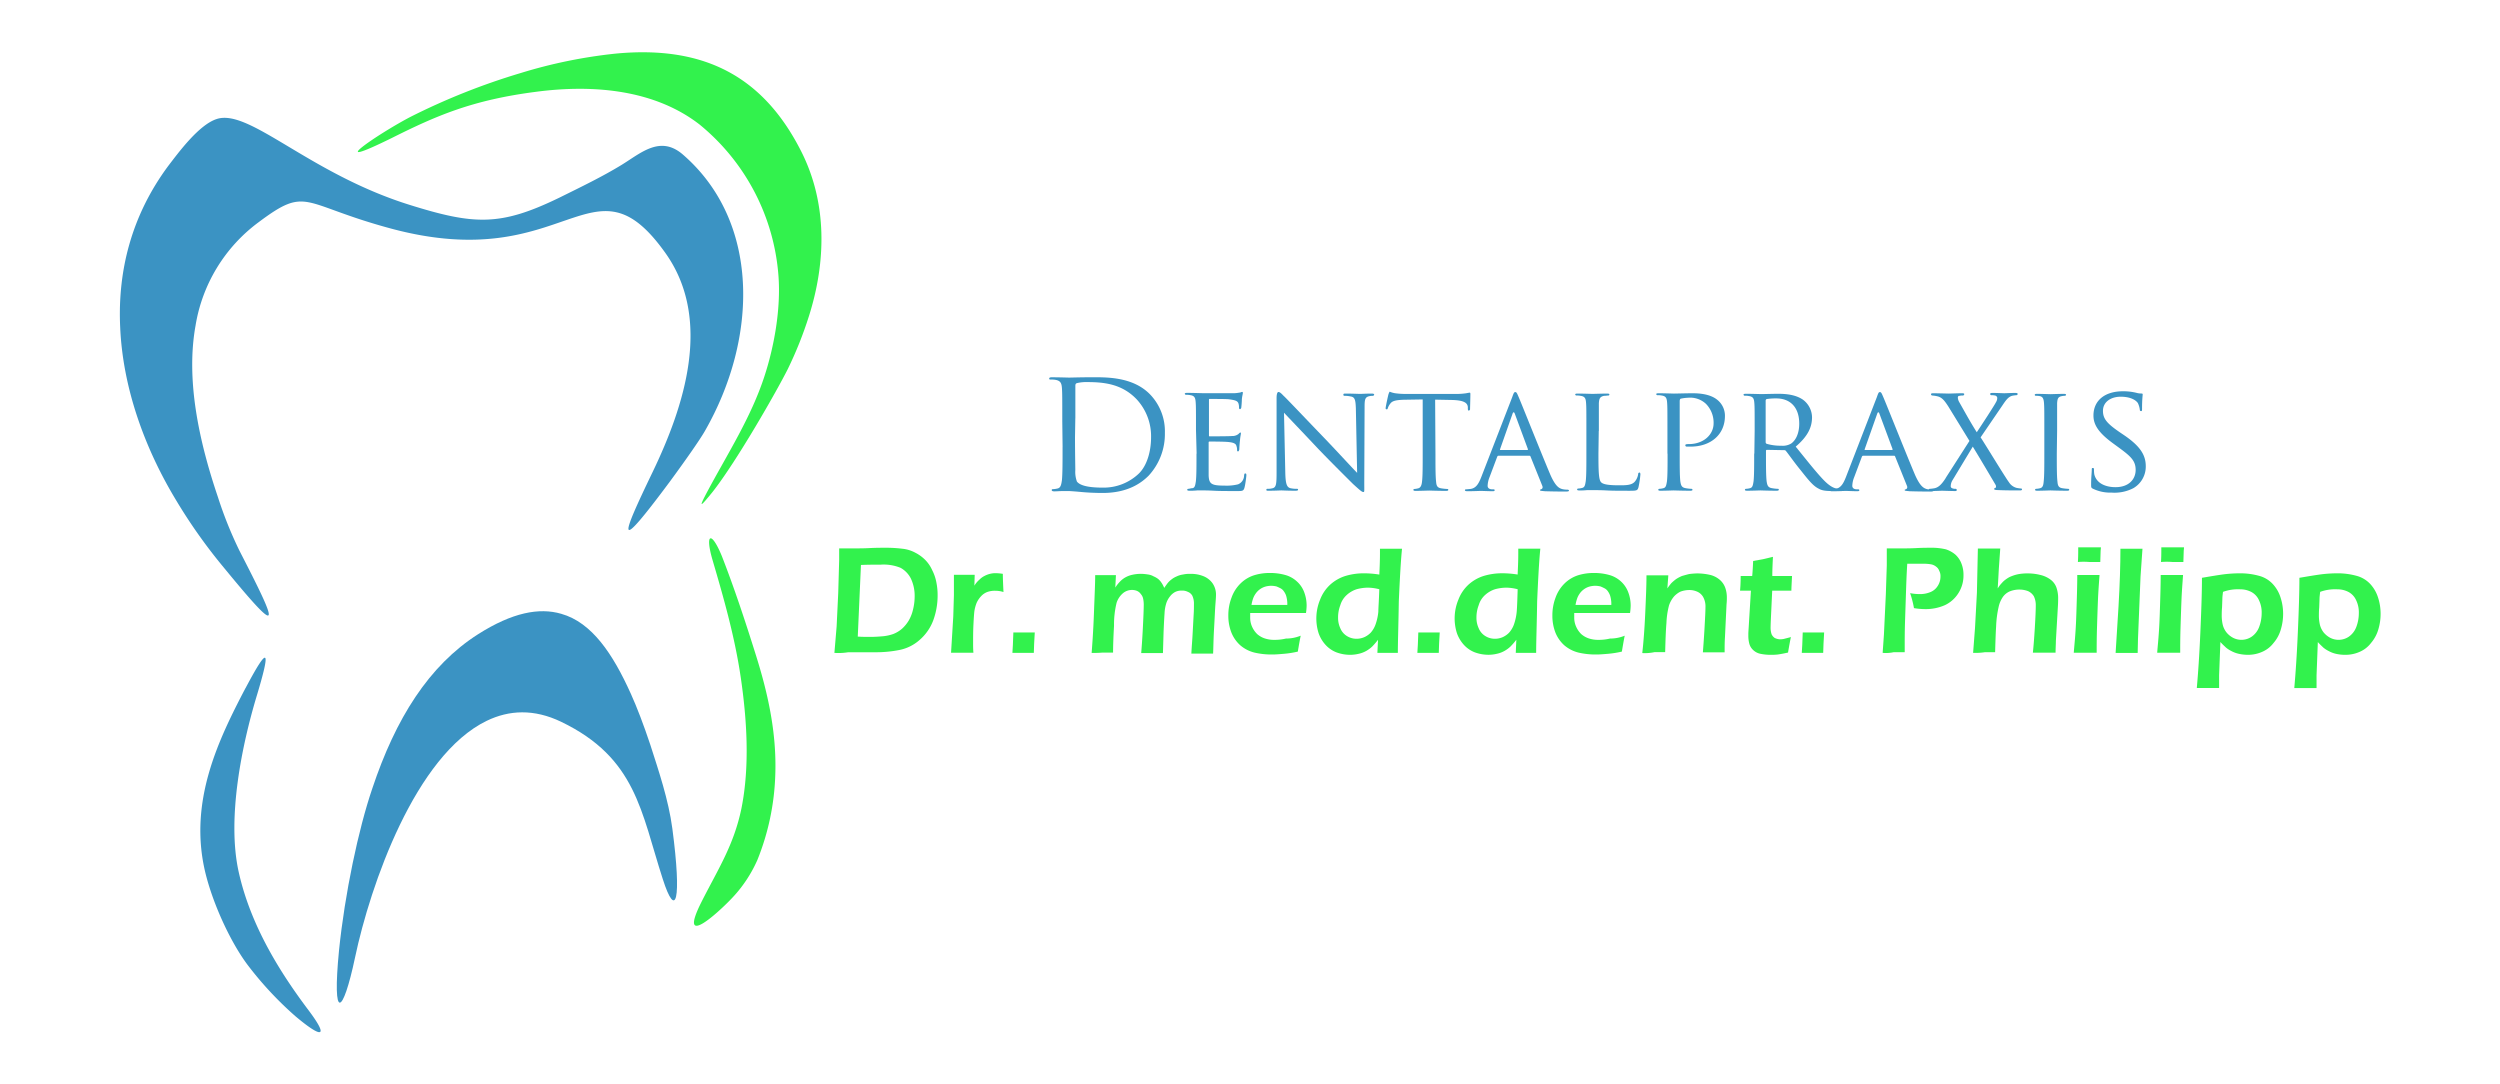 <?xml version="1.0" encoding="UTF-8"?> <svg xmlns="http://www.w3.org/2000/svg" id="Ebene_1" data-name="Ebene 1" viewBox="0 0 707.3 306.7"><defs><style>.cls-1,.cls-2{fill:#3b93c3;}.cls-2,.cls-3{fill-rule:evenodd;}.cls-3,.cls-4{fill:#32f24d;}</style></defs><path class="cls-1" d="M300.62,126.54c0,4.07,0,7.51-.18,9.32-.18,1.26-.36,2.17-1.26,2.35a6.17,6.17,0,0,1-1.27.18c-.27,0-.36.09-.36.27s.18.36.72.36,1.63-.09,2.45-.09h1.71c.18,0,1.63.09,3.53.27s4.07.27,6,.27c7.32,0,11.12-3,13-4.88a17.37,17.37,0,0,0,4.61-12.12,15.07,15.07,0,0,0-4.16-10.85c-5.06-5.24-12.93-4.88-17.18-4.88-2.53,0-5.24.09-5.79.09-.18,0-2.89-.09-4.88-.09-.45,0-.72.09-.72.36s.18.28.36.28a7.9,7.9,0,0,1,1.45.09c1.44.27,1.71,1,1.8,2.44s.09,2.53.09,9.22l.09,7.41Zm3.62-8.22v-9.14c0-.45.09-.72.54-.81a11.33,11.33,0,0,1,2.81-.27c5.06,0,9.94.63,14,4.88a15.36,15.36,0,0,1,4.07,10.76c0,4-1.17,8-3.44,10.22a14.41,14.41,0,0,1-10.21,4c-5.07,0-6.69-.91-7.33-1.72a8.07,8.07,0,0,1-.45-3.26c0-.81-.09-4.79-.09-9.31l.09-5.33Z"></path><path id="_1" data-name=" 1" class="cls-1" d="M338.51,128.35c0,3.53,0,6.42-.18,7.87-.18,1.08-.27,1.81-1,1.9-.36,0-.81.18-1.17.18a.29.29,0,0,0-.27.27c0,.18.18.27.63.27a18.24,18.24,0,0,0,2.17-.09h1.63c.54,0,1.54,0,3.16.09s3.71.09,6.51.09c1.45,0,1.81,0,2.08-.9s.55-3.26.55-3.53,0-.54-.28-.54-.27.09-.36.54a2.73,2.73,0,0,1-1.72,2.53,13.55,13.55,0,0,1-3.79.36c-3.71,0-4.43-.45-4.52-2.89v-9.31c0-.09,0-.27.27-.27.63,0,4.7,0,5.69.18,1.45.18,1.81.63,1.9,1.08a2.91,2.91,0,0,1,.18,1.18c0,.18.09.36.27.36s.37-.36.37-.72.09-1.63.18-2.36c.09-1.17.27-1.8.27-2s-.09-.28-.18-.28-.27.19-.55.46a2.84,2.84,0,0,1-1.8.54c-.82.09-5.79.09-6.33.09-.18,0-.18-.09-.18-.36v-9.86c0-.27,0-.36.18-.36.45,0,4.79,0,5.42.09,2.08.27,2.44.54,2.71,1.09a3.34,3.34,0,0,1,.19,1.26c0,.27.09.45.27.45s.27-.18.36-.36a24,24,0,0,0,.18-2.44c.09-1,.27-1.45.27-1.72s0-.36-.18-.36a1.28,1.28,0,0,0-.54.18c-.27,0-1,.18-1.72.18h-9c-.18,0-2.62-.09-4.34-.09-.45,0-.64.09-.64.27a.43.43,0,0,0,.28.28,5.53,5.53,0,0,1,1.26.09c1.27.18,1.45.81,1.54,2s.09,2.17.09,7.87l.18,6.69Z"></path><path id="_2" data-name=" 2" class="cls-1" d="M363.28,116.78c1.18,1.26,5.43,5.69,9.77,10.31,4,4.16,9.4,9.49,9.76,9.85,2.08,1.9,2.54,2.26,2.9,2.26s.27-.18.27-2.62l.09-21.34c0-2.17.09-2.89,1.36-3.16a4.13,4.13,0,0,1,.9-.09.41.41,0,0,0,.45-.37c0-.18-.27-.27-.72-.27-1.54,0-2.8.09-3.26.09s-2.26-.09-4-.09c-.46,0-.73,0-.73.27,0,.1,0,.37.27.37a7.53,7.53,0,0,1,1.81.18c1.18.18,1.36,1,1.45,3.34l.36,18.27c-1.18-1.18-5.15-5.52-8.86-9.41-5.79-6-11.3-11.84-11.94-12.38-.36-.37-1-1.09-1.44-1.09-.27,0-.55.36-.55,1.81V133.6c0,3.25-.09,4.25-1.08,4.52a5.36,5.36,0,0,1-1.54.18.24.24,0,0,0-.27.27c0,.27.18.27.63.27,1.72,0,3.26-.09,3.62-.09s1.81.09,4,.09c.45,0,.72-.09.72-.27a.24.24,0,0,0-.27-.27,8.25,8.25,0,0,1-1.9-.18c-1-.27-1.35-1.18-1.44-4.16l-.37-17.18Z"></path><path id="_3" data-name=" 3" class="cls-1" d="M406.05,113.07l4.7.09c3.62.09,4.43.91,4.53,2v.36c0,.55.09.64.27.64a.42.42,0,0,0,.36-.46c0-.45.09-3.07.09-4.16,0-.18,0-.45-.18-.45s-.55.09-1.09.18a18.06,18.06,0,0,1-2.71.18h-14.2a20.52,20.52,0,0,1-3-.18,6.49,6.49,0,0,1-1.63-.45c-.09,0-.27.45-.36.72s-.81,3.53-.81,4a.29.29,0,0,0,.27.27c.18,0,.27,0,.36-.36a3.75,3.75,0,0,1,.63-1.17c.55-.82,1.45-1.09,3.8-1.18l5.43-.09v15.28c0,3.53,0,6.42-.18,7.87-.1,1.08-.37,1.81-1.09,2a5.39,5.39,0,0,1-1.08.18c-.19,0-.28.09-.28.27s.18.27.64.27c1.08,0,3.7-.09,3.88-.09s2.63.09,4.71.09c.45,0,.63-.09.63-.27s0-.27-.27-.27a14,14,0,0,1-1.72-.18c-1.18-.18-1.36-.82-1.45-1.9-.18-1.54-.18-4.34-.18-7.87l-.09-15.28Z"></path><path id="_4" data-name=" 4" class="cls-1" d="M419.07,135c-.72,1.81-1.44,3.17-3.16,3.35-.27,0-.82.09-1.09.09s-.36.09-.36.27.27.27.72.27c1.54,0,3.44-.09,3.8-.09s2.44.09,3.35.09q.54,0,.54-.27c0-.18-.09-.27-.36-.27h-.36c-.64,0-1.27-.27-1.27-1a7.13,7.13,0,0,1,.54-2.44l2.17-5.78c.09-.18.18-.28.37-.28h8.68c.18,0,.27,0,.36.19l3.34,8.31c.27.64-.09.91-.36,1s-.27.09-.27.27.63.18,1.36.27c2.62.09,5.42.09,6,.09s.82-.09.82-.27-.27-.27-.45-.27a5.32,5.32,0,0,1-1.54-.18c-.82-.27-1.81-.73-3.26-4-2.35-5.52-8.32-20.53-9-22.06-.36-.82-.54-1.36-.9-1.36s-.46.18-.91,1.45L419.07,135Zm5.43-7.68c-.09,0-.18-.09-.09-.27l3.52-10c.18-.54.46-.54.64,0l3.7,10c0,.18,0,.27-.09.27Z"></path><path id="_5" data-name=" 5" class="cls-1" d="M452.35,121.93v-7.86c.09-1.27.27-1.81,1.44-2.08.46,0,1-.09,1.27-.09a.29.29,0,0,0,.27-.28c0-.18-.18-.27-.63-.27-1.18,0-4,.09-4.16.09s-2.53-.09-4.25-.09c-.45,0-.63.09-.63.27a.4.4,0,0,0,.27.28,5.53,5.53,0,0,1,1.26.09c1.27.18,1.45.81,1.54,2s.09,2.17.09,7.86v6.42c0,3.53,0,6.42-.18,7.87-.18,1.08-.27,1.72-1,1.9a5.27,5.27,0,0,1-1.17.18.29.29,0,0,0-.27.27c0,.18.18.27.63.27a18.24,18.24,0,0,0,2.17-.09h1.54c1.08,0,2.44,0,4.07.09s3.88.09,6.51.09c2,0,2.17-.09,2.44-1a27.37,27.37,0,0,0,.54-3.62q0-.54-.27-.54a.41.41,0,0,0-.36.45,4.26,4.26,0,0,1-.91,2.08c-.9,1.08-2.53,1.08-4.52,1.08-3,0-4.43-.27-5-.81-.72-.63-.81-2.8-.81-8.23l.09-6.33Z"></path><path id="_6" data-name=" 6" class="cls-1" d="M471.79,128.35c0,3.53,0,6.42-.18,7.87-.19,1.08-.28,1.72-1,1.9a5.27,5.27,0,0,1-1.17.18.29.29,0,0,0-.28.27c0,.18.18.27.64.27,1.17,0,3.61-.09,3.7-.09s2.63.09,4.71.09c.45,0,.63-.09.63-.27a.29.29,0,0,0-.27-.27,11.26,11.26,0,0,1-1.63-.18c-1.18-.18-1.36-.82-1.54-1.9-.18-1.54-.18-4.34-.18-7.87V113.52c0-.36.09-.63.27-.72a11.88,11.88,0,0,1,2.08-.27,6.54,6.54,0,0,1,5.07,1.72,7.58,7.58,0,0,1,2.17,5.51c0,3.26-2.9,5.88-7,5.88-.81,0-1,.09-1,.36a.39.39,0,0,0,.36.36h1.09c5.78,0,9.76-3.43,9.76-8.68a5.76,5.76,0,0,0-1.9-4.34c-.63-.54-2.35-2.08-7.23-2.08-1.72,0-4.52.09-5.34.09-.27,0-2.62-.09-4.34-.09-.45,0-.63.09-.63.27a.42.42,0,0,0,.27.28,5.63,5.63,0,0,1,1.27.09c1.26.18,1.45.81,1.54,2s.09,2.17.09,7.86v6.6Z"></path><path id="_7" data-name=" 7" class="cls-1" d="M496.29,128.35c0,3.53,0,6.42-.18,7.87-.18,1.08-.27,1.72-1,1.9a5.27,5.27,0,0,1-1.17.18.29.29,0,0,0-.27.27c0,.18.18.27.63.27,1.18,0,3.71-.09,3.71-.09.18,0,2.53.09,4.61.09.45,0,.63-.09.63-.27s0-.27-.27-.27a11.41,11.41,0,0,1-1.63-.18c-1.17-.18-1.35-.82-1.53-1.9-.19-1.54-.19-4.34-.19-7.87v-.81a.25.25,0,0,1,.28-.27l4.79.09c.27,0,.36,0,.54.18.81,1,2.44,3.34,4.07,5.33,2.17,2.72,3.53,4.52,5.15,5.34.91.54,1.9.72,4.07.72h2.35c.73,0,.91-.09.91-.27s-.09-.27-.36-.27a10.33,10.33,0,0,1-1.36-.09c-.9-.09-2.17-.45-4.16-2.53-2.17-2.26-4.79-5.61-7.87-9.41,3.53-3,4.62-5.6,4.62-8.32a6.29,6.29,0,0,0-2.63-5c-2-1.35-4.61-1.63-7-1.63-1.18,0-4.34.09-4.7.09-.18,0-2.71-.09-4.43-.09-.45,0-.63.09-.63.28a.41.41,0,0,0,.27.27,5.53,5.53,0,0,1,1.26.09c1.27.18,1.45.81,1.54,2s.09,2.17.09,7.86l-.09,6.42Zm3.25-15a.49.49,0,0,1,.28-.45,17.11,17.11,0,0,1,2.71-.18c4.07,0,6.51,2.62,6.51,7.14,0,2.81-1,4.7-2.26,5.61a4.59,4.59,0,0,1-2.8.63,14,14,0,0,1-4.16-.54.5.5,0,0,1-.28-.45V113.34Z"></path><path id="_8" data-name=" 8" class="cls-1" d="M522.24,135c-.72,1.81-1.45,3.17-3.17,3.35-.27,0-.81.09-1.08.09s-.36.09-.36.27.27.27.72.27c1.54,0,3.44-.09,3.8-.09s2.44.09,3.34.09c.37,0,.55-.09.55-.27s-.09-.27-.36-.27h-.37c-.63,0-1.26-.27-1.26-1a7.13,7.13,0,0,1,.54-2.44l2.17-5.78c.09-.18.18-.28.36-.28h8.68c.18,0,.27,0,.36.19l3.35,8.31c.27.64-.09.91-.36,1s-.27.09-.27.27.63.18,1.35.27c2.62.09,5.43.09,6,.09s.81-.09.81-.27-.27-.27-.45-.27a5.39,5.39,0,0,1-1.54-.18c-.81-.27-1.8-.73-3.25-4-2.35-5.52-8.32-20.53-9-22.06-.36-.82-.54-1.36-.91-1.36s-.45.18-.9,1.45L522.24,135Zm5.42-7.68c-.09,0-.18-.09-.09-.27l3.53-10c.18-.54.45-.54.63,0l3.71,10c0,.18,0,.27-.09.27Z"></path><path id="_9" data-name=" 9" class="cls-1" d="M550.45,135.31c-1.18,1.81-2,2.54-3.07,2.81a10.7,10.7,0,0,1-1.45.18c-.18,0-.27.18-.27.36s0,.27.36.27c1.27,0,3.16-.09,3.44-.09s2.8.09,3.7.09c.27,0,.45-.09.45-.27a.33.33,0,0,0-.36-.36,2.24,2.24,0,0,1-.72-.09c-.36-.09-.63-.27-.63-.64a3.4,3.4,0,0,1,.45-1.62l5.79-9.59c2.26,3.71,4.34,7.24,6.42,10.76.36.64,0,1-.19,1s-.18.18-.18.27.18.27,1.18.27c2.08.09,3.89.09,6.15.09q.54,0,.54-.27a.24.24,0,0,0-.27-.27,10.43,10.43,0,0,1-1.27-.18,3.66,3.66,0,0,1-2.17-1.63c-.81-1-7.23-11.57-8-12.66l6.05-8.86c1.09-1.63,1.72-2.53,2.81-2.89a8.39,8.39,0,0,1,1.26-.18.34.34,0,0,0,.36-.37c0-.18-.18-.27-.63-.27-1.26,0-2.8.09-3.16.09s-1.9-.09-3.35-.09c-.45,0-.63.09-.63.27a.34.34,0,0,0,.36.37,4.42,4.42,0,0,1,1,.09.76.76,0,0,1,.64.63,2.25,2.25,0,0,1-.36,1.26c-.37.82-4.34,6.88-5.43,8.5-2-3.16-3.34-5.69-5-8.59a2.93,2.93,0,0,1-.36-1.17c0-.27.09-.54.45-.54a4,4,0,0,1,1-.09.39.39,0,0,0,.36-.37c0-.18-.09-.27-.63-.27-1.26,0-3.34.09-3.71.09s-3.34-.09-4.43-.09c-.45,0-.63.09-.63.27a.39.39,0,0,0,.36.37,8.36,8.36,0,0,1,1.63.27c1.27.36,2,1.44,2.89,2.8l6,9.77-6.78,10.57Z"></path><path id="_10" data-name=" 10" class="cls-1" d="M582,121.93v-7.86c.09-1.27.27-1.81,1.35-2a4.21,4.21,0,0,1,.91-.09.41.41,0,0,0,.27-.27c0-.19-.18-.28-.64-.28-1.17,0-3.61.09-3.79.09s-2.53-.09-3.8-.09c-.45,0-.63.09-.63.28a.29.29,0,0,0,.27.27,6,6,0,0,1,1.17.09c.82.18,1.09.72,1.18,2s.09,2.17.09,7.86v6.42c0,3.53,0,6.42-.18,7.87-.09,1.08-.27,1.72-1,1.9a5.27,5.27,0,0,1-1.17.18.29.29,0,0,0-.27.27c0,.18.18.27.63.27,1.18,0,3.53-.09,3.71-.09s2.62.09,4.7.09c.45,0,.63-.09.63-.27a.29.29,0,0,0-.27-.27,14,14,0,0,1-1.72-.18c-1.08-.18-1.26-.82-1.35-1.9-.18-1.54-.18-4.34-.18-7.87l.09-6.42Z"></path><path id="_11" data-name=" 11" class="cls-1" d="M597.56,139.38a11.67,11.67,0,0,0,6-1.26,7.06,7.06,0,0,0,3.52-6.24c0-3.17-1.63-5.7-6.15-8.77l-1.08-.73c-3.71-2.53-4.88-3.88-4.88-6.14,0-2.54,2.26-4,5-4,3.34,0,4.61,1.35,4.88,1.81a6,6,0,0,1,.54,1.8c0,.28.09.46.37.46s.27-.18.27-.82c0-2.44.18-3.7.18-3.89s-.09-.27-.36-.27a4.89,4.89,0,0,1-1.36-.18,15.34,15.34,0,0,0-3.89-.45c-5,0-8.32,2.53-8.32,6.87,0,2.53,1.36,4.79,5.43,7.78l1.72,1.26c3.34,2.45,4.79,3.71,4.79,6.33s-1.9,4.89-5.7,4.89c-2.53,0-5.33-.91-6-3.62a7.88,7.88,0,0,1-.09-1.36c0-.36-.09-.45-.36-.45s-.27.18-.27.63c0,.64-.18,2.08-.18,3.89,0,1,0,1.09.54,1.36a11.3,11.3,0,0,0,5.43,1.08Z"></path><path class="cls-2" d="M50,141.82a150.87,150.87,0,0,0,13.29,18.72c16.91,20.62,15.55,16.82,4.43-4.79a113.63,113.63,0,0,1-6.06-15.1c-5.33-15.73-9.13-33.09-6.33-48.56a45.41,45.41,0,0,1,17.81-29.2c14-10.49,12-5.06,37.62,1.81,49.91,13.38,56.69-22.34,77.49,6.87,13.47,18.9,5.24,43.58-3.62,62s-10.94,24,5,2.53c4.25-5.79,8.32-11.58,9.77-14.11,15.19-26.49,15.64-59.4-6.24-78.3-6.42-5.51-11.85-.36-17.36,3-5.34,3.26-11.3,6.15-17.54,9.23-16.73,8.13-24.05,7.77-42.5,2C87.33,49,70.51,30.61,61.29,33.68c-5,1.63-10.67,9.32-13.65,13.21C37.15,61,33.26,76.72,34,92.55c.73,17.09,6.87,34.26,16,49.27Z"></path><path class="cls-2" d="M137.69,203.94c6.33-3.07,13.38-3.43,21.07.27,21.25,10.22,22.6,25.5,28.75,44.49,3.71,11.57,5.43,6.33,2.71-14.29-1.08-8.14-3.88-16.36-6.23-23.69-1.9-5.69-3.8-10.67-5.52-14.46-5.06-11.22-11-20.17-19.71-22.61-6.24-1.81-13.83-.36-23.51,5.79-13.92,8.86-23.33,23.87-29.93,43.67-3.89,11.39-7.77,29.75-9.4,45.75-2,20.44,1.08,18.36,4.52,2.08,4.34-20.61,17.09-57.23,37.25-67Z"></path><path class="cls-2" d="M69.43,194.72c-7.6,14.56-16.1,31.92-11.4,51.9,2.26,9.49,7.6,20.7,12.39,26.85a98.73,98.73,0,0,0,13.11,14c7.51,6.33,9.77,6.33,3.71-1.72-7.69-10.22-16.28-23.6-19.71-39.06s1.08-36.35,5-49.46c4.16-13.74,3.53-15-3.07-2.53Z"></path><path class="cls-3" d="M110.93,39c12.48-6.24,22.6-10.67,40.51-13,16.9-2.26,34-.45,46.47,9.22a61.12,61.12,0,0,1,22.33,42.77c.73,9.49-1.26,20.25-4,28.57-3.79,11.58-10.39,21.79-16.09,32.46-2.8,5.25-1.81,4.16,1.36.27,6.87-8.68,18.35-28.84,21.34-34.81a109.37,109.37,0,0,0,6-15c4.89-15.37,5.25-32-2.17-46.65-10.39-20.53-26.67-30.11-52.44-27.67a140.88,140.88,0,0,0-26.94,5.51A189.92,189.92,0,0,0,116.26,33c-9.22,4.79-25.59,16-5.33,6Z"></path><path class="cls-3" d="M206.77,254.43a37.75,37.75,0,0,0,7.51-11.13,70,70,0,0,0,5.06-24c.45-12.29-2.26-23.78-5.61-34.36-2.89-9.22-6-18.62-9.49-27.57-3-7.33-4.88-6.51-2.62,1.17,3,10.22,6.24,21.43,7.95,33.1s2.63,25,.18,37.16c-2.17,10.4-6.6,17.09-11.3,26.4C191.67,268.71,203.06,258.31,206.77,254.43Z"></path><path class="cls-4" d="M236.07,184.71l.63-7.5.45-9.4.27-9.41v-3.25h4.52c1.09,0,2.44,0,4.16-.09s3.26-.09,4.43-.09a38,38,0,0,1,4.71.27,9.87,9.87,0,0,1,3.79,1.17,10.86,10.86,0,0,1,2.81,2.08,9.65,9.65,0,0,1,1.89,2.81,12.49,12.49,0,0,1,1.18,3.43,18.12,18.12,0,0,1,.36,3.8,20.39,20.39,0,0,1-1.26,7.05,13.67,13.67,0,0,1-3.89,5.52,12.12,12.12,0,0,1-5.7,2.8,33.65,33.65,0,0,1-7,.63H240a17.35,17.35,0,0,1-4,.18Zm6.6-4.61c1.17.09,2.35.09,3.52.09,1.36,0,2.54-.09,3.62-.18a12.38,12.38,0,0,0,2.89-.63,8.58,8.58,0,0,0,2.44-1.45,10.05,10.05,0,0,0,2-2.44,11.12,11.12,0,0,0,1.18-3.07,15,15,0,0,0,.45-3.44,11.42,11.42,0,0,0-1.08-5.33,7.16,7.16,0,0,0-2.9-3,12.62,12.62,0,0,0-5.6-.9c-1.63,0-3.53,0-5.61.09l-.9,20.25Z"></path><path id="_1_0" data-name=" 1 0" class="cls-4" d="M269.07,184.71l.63-10.3.18-6v-5.79h5.88l-.09,3.08a7.08,7.08,0,0,1,1.45-1.72,5.27,5.27,0,0,1,1.35-1,6.84,6.84,0,0,1,1.63-.63,6.19,6.19,0,0,1,1.81-.18,13.83,13.83,0,0,1,1.81.18c0,1.36.09,3.07.18,5.15a7.52,7.52,0,0,0-2.35-.36,6.23,6.23,0,0,0-2.26.36,4.57,4.57,0,0,0-1.72,1.18,6.87,6.87,0,0,0-1.27,1.9,10.72,10.72,0,0,0-.63,2.35c-.09.72-.18,2-.27,3.89s-.09,3.61-.09,5.33c0,.63,0,1.54.09,2.53h-6.33Z"></path><path id="_2_1" data-name=" 2 1" class="cls-4" d="M286.43,184.71c.09-1,.18-3,.27-5.78h6.06c-.09,1.08-.09,2.08-.18,3.16l-.09,2.62h-6.06Z"></path><path id="_3_2" data-name=" 3 2" class="cls-4" d="M308.85,184.71c.18-2.44.46-6.15.64-11s.36-8.59.36-11h5.87l-.18,3.53a9.45,9.45,0,0,1,1.27-1.63,6.43,6.43,0,0,1,1.45-1.18,7.05,7.05,0,0,1,2.08-.81,11.41,11.41,0,0,1,2.53-.27,13.71,13.71,0,0,1,1.9.18,4.3,4.3,0,0,1,1.62.54,5.62,5.62,0,0,1,1.27.73,4.72,4.72,0,0,1,.9,1,7.43,7.43,0,0,1,.82,1.54c.36-.54.63-.91.9-1.27a5.87,5.87,0,0,1,1.09-1.08,6.26,6.26,0,0,1,1.53-.91,6.12,6.12,0,0,1,1.81-.54,8.53,8.53,0,0,1,2.17-.18,9.12,9.12,0,0,1,3.53.63,5.84,5.84,0,0,1,2.62,2,5.6,5.6,0,0,1,1,3.26c0,.72-.09,1.71-.19,3.07s-.18,3.53-.36,6.6-.18,5.34-.27,7h-6.15c.09-1.89.27-3.79.37-5.87l.27-5c.09-1.26.09-2.35.09-3.16a5.25,5.25,0,0,0-.46-2.35,2.44,2.44,0,0,0-1.26-1.09,3.47,3.47,0,0,0-1.72-.36,4.07,4.07,0,0,0-1.81.36,4.39,4.39,0,0,0-1.44,1.18,6.21,6.21,0,0,0-1.09,1.9,11.14,11.14,0,0,0-.54,3.07q-.14,2-.27,5.16l-.18,6h-6.15c.09-1.08.27-3.34.45-6.78s.27-5.78.27-7a8.18,8.18,0,0,0-.18-1.63,2.77,2.77,0,0,0-.63-1.26,2.62,2.62,0,0,0-1.09-.91,3.73,3.73,0,0,0-1.44-.27,3.93,3.93,0,0,0-2.63,1,6,6,0,0,0-1.71,2.62,25.92,25.92,0,0,0-.73,6.51c-.18,3.16-.27,5.78-.27,7.59h-3a28.55,28.55,0,0,1-3.08.09Z"></path><path id="_4_3" data-name=" 4 3" class="cls-4" d="M368,179.83c-.18.81-.46,2.35-.82,4.52a27.17,27.17,0,0,1-4,.63c-1.08.09-2.17.19-3.25.19a21.18,21.18,0,0,1-5.06-.55,9.78,9.78,0,0,1-4-2.08,9.59,9.59,0,0,1-2.53-3.7,12.91,12.91,0,0,1-.82-4.62,13.94,13.94,0,0,1,.91-5.15,10.48,10.48,0,0,1,2.62-4.07,9.64,9.64,0,0,1,3.8-2.26,14.79,14.79,0,0,1,4.52-.63,15.55,15.55,0,0,1,4.16.54,8,8,0,0,1,3.34,1.81,7.66,7.66,0,0,1,2.08,3,10.69,10.69,0,0,1,.72,3.89,16.22,16.22,0,0,1-.18,2.08H353.7v1.27a6.2,6.2,0,0,0,.54,2.62,6.67,6.67,0,0,0,1.45,2.08,6.14,6.14,0,0,0,2.26,1.26,8.47,8.47,0,0,0,2.62.37,13.93,13.93,0,0,0,3.26-.37,11,11,0,0,0,4.16-.81Zm-13.93-8.68h10.13a7,7,0,0,0-.09-1.54,7.1,7.1,0,0,0-.27-1.17,4.61,4.61,0,0,0-.64-1.18,2.55,2.55,0,0,0-.9-.81c-.36-.18-.72-.36-1.18-.54a7,7,0,0,0-1.44-.18,6.3,6.3,0,0,0-1.81.27,5.05,5.05,0,0,0-1.54.81,5,5,0,0,0-1.17,1.27,5.54,5.54,0,0,0-.64,1.26,10.65,10.65,0,0,0-.45,1.81Z"></path><path id="_5_4" data-name=" 5 4" class="cls-4" d="M395.47,184.71h-5.78l.18-3.7a22.45,22.45,0,0,1-1.63,1.89,8.72,8.72,0,0,1-1.72,1.27,7.64,7.64,0,0,1-2.17.81,10.14,10.14,0,0,1-2.44.28,11.07,11.07,0,0,1-3.89-.73,8.18,8.18,0,0,1-3.07-2.17,9.52,9.52,0,0,1-1.9-3.25,13.86,13.86,0,0,1,.45-9.5,11.07,11.07,0,0,1,3-4.34,11.57,11.57,0,0,1,4.25-2.35,18,18,0,0,1,5.06-.72,27.46,27.46,0,0,1,4.43.36c.09-1.9.18-3.89.18-5.88v-1.44h6.24c-.36,3.61-.63,8.68-.91,14.92-.09,6.33-.27,11.21-.27,14.55Zm-5.24-18a13.45,13.45,0,0,0-3.17-.45,12.33,12.33,0,0,0-3.25.45,7.68,7.68,0,0,0-2.8,1.63,6.28,6.28,0,0,0-1.81,2.89,9.63,9.63,0,0,0-.63,3.44,7,7,0,0,0,.63,3.07,4.62,4.62,0,0,0,1.81,2.17,5.06,5.06,0,0,0,2.8.81,5.49,5.49,0,0,0,2.17-.45,6,6,0,0,0,1.81-1.26,7,7,0,0,0,1.35-2.26,14.84,14.84,0,0,0,.82-3.71c0-1,.18-3.17.27-6.33Z"></path><path id="_6_5" data-name=" 6 5" class="cls-4" d="M401,184.71c.09-1,.18-3,.27-5.78h6.06c-.09,1.08-.09,2.08-.18,3.16l-.09,2.62H401Z"></path><path id="_7_6" data-name=" 7 6" class="cls-4" d="M434.62,184.71h-5.78L429,181a20.74,20.74,0,0,1-1.63,1.89,8.72,8.72,0,0,1-1.72,1.27,7.64,7.64,0,0,1-2.17.81,10.08,10.08,0,0,1-2.44.28,11.11,11.11,0,0,1-3.89-.73,8.18,8.18,0,0,1-3.07-2.17,9.68,9.68,0,0,1-1.9-3.25,13.86,13.86,0,0,1,.45-9.5,11.07,11.07,0,0,1,3-4.34,11.57,11.57,0,0,1,4.25-2.35,18,18,0,0,1,5.06-.72,27.37,27.37,0,0,1,4.43.36c.09-1.9.18-3.89.18-5.88v-1.44h6.24c-.36,3.61-.63,8.68-.9,14.92-.09,6.33-.28,11.21-.28,14.55Zm-5.24-18a13.37,13.37,0,0,0-3.16-.45,12.4,12.4,0,0,0-3.26.45,7.76,7.76,0,0,0-2.8,1.63,6.28,6.28,0,0,0-1.81,2.89,9.63,9.63,0,0,0-.63,3.44,7,7,0,0,0,.63,3.07,4.62,4.62,0,0,0,1.81,2.17,5.09,5.09,0,0,0,2.8.81,5.49,5.49,0,0,0,2.17-.45,6,6,0,0,0,1.81-1.26,7.15,7.15,0,0,0,1.36-2.26,15.35,15.35,0,0,0,.81-3.71c.09-1,.18-3.17.27-6.33Z"></path><path id="_8_7" data-name=" 8 7" class="cls-4" d="M459.67,179.83c-.18.81-.45,2.35-.81,4.52a27.59,27.59,0,0,1-4,.63c-1.09.09-2.17.19-3.26.19a21.24,21.24,0,0,1-5.06-.55,9.84,9.84,0,0,1-4-2.08,9.7,9.7,0,0,1-2.53-3.7,13.13,13.13,0,0,1-.81-4.62,14.14,14.14,0,0,1,.9-5.15,10.6,10.6,0,0,1,2.62-4.07,9.71,9.71,0,0,1,3.8-2.26,14.84,14.84,0,0,1,4.52-.63,15.49,15.49,0,0,1,4.16.54,8,8,0,0,1,3.35,1.81,7.74,7.74,0,0,1,2.07,3,10.49,10.49,0,0,1,.73,3.89,16.22,16.22,0,0,1-.18,2.08H445.38v1.27a6.2,6.2,0,0,0,.55,2.62,6.64,6.64,0,0,0,1.44,2.08,6.22,6.22,0,0,0,2.26,1.26,8.53,8.53,0,0,0,2.63.37,13.85,13.85,0,0,0,3.25-.37,10.92,10.92,0,0,0,4.16-.81Zm-13.92-8.68h10.12a7,7,0,0,0-.09-1.54,7.1,7.1,0,0,0-.27-1.17,4.92,4.92,0,0,0-.63-1.18,2.5,2.5,0,0,0-.91-.81c-.36-.18-.72-.36-1.17-.54a7.1,7.1,0,0,0-1.45-.18,6.35,6.35,0,0,0-1.81.27,5,5,0,0,0-1.53.81,4.87,4.87,0,0,0-1.18,1.27,5.46,5.46,0,0,0-.63,1.26,10.65,10.65,0,0,0-.45,1.81Z"></path><path id="_9_8" data-name=" 9 8" class="cls-4" d="M464.64,184.71c.36-3.25.64-7,.82-11s.36-7.77.36-10.94H472l-.27,3.71a13.47,13.47,0,0,1,1.17-1.54,14.3,14.3,0,0,1,1.27-1.08,10,10,0,0,1,1.72-.91c.63-.18,1.26-.36,2-.54a19.34,19.34,0,0,1,2.36-.18,16.65,16.65,0,0,1,3.7.45,6.52,6.52,0,0,1,2.81,1.54,5.39,5.39,0,0,1,1.44,2.35,8.38,8.38,0,0,1,.36,2.62,15.65,15.65,0,0,1-.09,1.81l-.45,9.4c-.09,1.36-.09,2.72-.09,4.16h-6.15c.09-1.26.27-3.43.45-6.6s.28-5.15.28-6.15a5.54,5.54,0,0,0-.55-2.71,3.6,3.6,0,0,0-1.62-1.63,5.44,5.44,0,0,0-2.45-.54,7.38,7.38,0,0,0-2.44.45,6.05,6.05,0,0,0-1.9,1.45,7.85,7.85,0,0,0-1.35,2.44,23.22,23.22,0,0,0-.73,5c-.18,2.08-.27,4.8-.36,8.23h-3a13.33,13.33,0,0,1-3.44.27Z"></path><path id="_10_9" data-name=" 10 9" class="cls-4" d="M506.69,180.19c-.18.82-.45,2.26-.82,4.43-1.17.27-2.17.45-2.89.55a15.41,15.41,0,0,1-2,.09,13.63,13.63,0,0,1-2.89-.28A4.16,4.16,0,0,1,496,183.9a3.78,3.78,0,0,1-1.09-1.81,8.43,8.43,0,0,1-.27-2.17v-.72c0-.36.09-1.36.18-3.08l.55-9h-3.08c.09-.9.18-2.26.18-4.16h3.26c.09-.81.18-2.26.27-4.25l2.53-.45c.54-.09,1.54-.36,3.07-.72-.09,1.9-.18,3.7-.18,5.42H507c-.09,1.9-.18,3.35-.18,4.16h-5.43c-.27,5.88-.45,9.31-.45,10.22a6.11,6.11,0,0,0,.27,2.08,2.59,2.59,0,0,0,.91,1.08,3.79,3.79,0,0,0,1.35.37,5.08,5.08,0,0,0,1.18-.1c.36-.09,1.08-.27,2.08-.54Z"></path><path id="_11_10" data-name=" 11 10" class="cls-4" d="M509.76,184.71c.09-1,.18-3,.27-5.78h6.06c-.09,1.08-.09,2.08-.18,3.16l-.09,2.62h-6.06Z"></path><path id="_12" data-name=" 12" class="cls-4" d="M532.64,184.71l.36-5.15.54-11.39.27-8.23v-4.79h4.52c.91,0,2.17,0,3.89-.09s3-.09,3.89-.09a17.48,17.48,0,0,1,4.43.45,8.19,8.19,0,0,1,2.62,1.44,6.61,6.61,0,0,1,1.72,2.45,8.62,8.62,0,0,1,.63,3.43,9.22,9.22,0,0,1-1.44,5.07,9,9,0,0,1-3.89,3.43,13.43,13.43,0,0,1-5.52,1.09,19.34,19.34,0,0,1-3.16-.28,28,28,0,0,0-1.09-4.24,13.74,13.74,0,0,0,2.63.27,7.63,7.63,0,0,0,3.07-.55,4.3,4.3,0,0,0,2.08-1.71,4.83,4.83,0,0,0,.81-2.72,3.08,3.08,0,0,0-.36-1.62,2.4,2.4,0,0,0-.9-1.18,3.17,3.17,0,0,0-1.36-.63,12.1,12.1,0,0,0-2.17-.18H539.6c-.18,2.8-.27,5.51-.36,8.13l-.27,8.23c-.09,2.9-.09,5.07-.09,6.42v2.26h-3.17a10.52,10.52,0,0,1-3.07.18Z"></path><path id="_13" data-name=" 13" class="cls-4" d="M558.23,184.71l.54-7.05.54-10,.27-12.47h6.33l-.36,5.15c-.09,1.27-.18,3.35-.36,6.15a8.41,8.41,0,0,1,1.17-1.54,6,6,0,0,1,1.09-1,8.31,8.31,0,0,1,1.17-.73,13.38,13.38,0,0,1,1.45-.54,10.74,10.74,0,0,1,1.81-.36,14.73,14.73,0,0,1,2-.09,14.33,14.33,0,0,1,3.43.45,7.69,7.69,0,0,1,2.9,1.36,4.78,4.78,0,0,1,1.62,2.26,9.17,9.17,0,0,1,.46,2.71c0,.63,0,1.54-.09,2.89l-.55,9.41c0,1-.09,2.08-.09,3.34h-6.42c.18-1.72.37-4,.55-7s.27-5.06.27-6.24a5.8,5.8,0,0,0-.54-2.71,3.73,3.73,0,0,0-1.63-1.45,6.86,6.86,0,0,0-2.35-.45,7.25,7.25,0,0,0-2.9.54,4.61,4.61,0,0,0-2,1.72,7.92,7.92,0,0,0-1.08,2.62,29.58,29.58,0,0,0-.72,5.61c-.09,1.26-.18,3.62-.28,7.23h-2.89a17.16,17.16,0,0,1-3.34.18Z"></path><path id="_14" data-name=" 14" class="cls-4" d="M587.88,159c.09-1.44.09-2.62.09-3.43v-.72h6.42c0,.36-.09.81-.09,1.26l-.09,2.89h-3.07a19.68,19.68,0,0,0-3.26,0Zm-1.17,25.68c.18-2.17.36-4,.45-5.42.18-2.35.27-5,.36-8s.18-5.88.18-8.59H594c-.18,2.53-.36,4.88-.45,7.14s-.18,4.89-.27,7.87-.09,5.25-.09,7h-6.51Z"></path><path id="_15" data-name=" 15" class="cls-4" d="M598.55,184.71c.18-2.44.45-6.78.82-13.11s.54-11.75.54-16.36h6.24l-.55,7.86-.72,17.63-.09,4h-6.24Z"></path><path id="_16" data-name=" 16" class="cls-4" d="M611.39,159c.09-1.44.09-2.62.09-3.43v-.72h6.42c0,.36-.09.81-.09,1.26l-.09,2.89h-3.07a19.58,19.58,0,0,0-3.26,0Zm-1.08,25.68c.18-2.17.36-4,.45-5.42.18-2.35.27-5,.36-8s.18-5.88.18-8.59h6.33c-.18,2.53-.36,4.88-.45,7.14s-.18,4.89-.27,7.87-.09,5.25-.09,7h-6.51Z"></path><path id="_17" data-name=" 17" class="cls-4" d="M621.52,194.66c.36-4,.72-9.22,1-15.64s.46-11.58.46-15.55c2.71-.46,4.88-.82,6.32-1a38.24,38.24,0,0,1,4.53-.27,20.13,20.13,0,0,1,5.33.72,8.11,8.11,0,0,1,3.89,2.35,10,10,0,0,1,2.17,3.8,14.73,14.73,0,0,1,.72,4.43,15.19,15.19,0,0,1-.63,4.52,10.09,10.09,0,0,1-2.08,3.89,8,8,0,0,1-3.26,2.53,9.8,9.8,0,0,1-4,.82,11.56,11.56,0,0,1-2.54-.28,7.88,7.88,0,0,1-2.17-.81,7.51,7.51,0,0,1-1.53-1c-.37-.37-.91-.82-1.54-1.54l-.36,9.4v3.62h-6.33Zm7.41-27.22c-.09.82-.18,1.45-.18,2l-.09,2.44c-.09,1-.09,1.81-.09,2.26a11.57,11.57,0,0,0,.27,2.54,5.77,5.77,0,0,0,1.09,2.26,6.08,6.08,0,0,0,1.9,1.53,5.15,5.15,0,0,0,5.24-.36,5.8,5.8,0,0,0,2.08-2.71,11.06,11.06,0,0,0,.72-3.89,7.92,7.92,0,0,0-.81-3.8,4.87,4.87,0,0,0-2.17-2.26,6.72,6.72,0,0,0-3.07-.72,12.41,12.41,0,0,0-4.89.72Z"></path><path id="_18" data-name=" 18" class="cls-4" d="M649.1,194.66c.36-4,.72-9.22,1-15.64s.45-11.58.45-15.55c2.72-.46,4.89-.82,6.33-1a38.2,38.2,0,0,1,4.52-.27,20.15,20.15,0,0,1,5.34.72,8.16,8.16,0,0,1,3.89,2.35,10.11,10.11,0,0,1,2.17,3.8,14.73,14.73,0,0,1,.72,4.43,15.19,15.19,0,0,1-.63,4.52,10.22,10.22,0,0,1-2.08,3.89,8,8,0,0,1-3.26,2.53,9.81,9.81,0,0,1-4,.82A11.47,11.47,0,0,1,661,185a7.76,7.76,0,0,1-2.17-.81,7.91,7.91,0,0,1-1.54-1c-.36-.37-.9-.82-1.53-1.54l-.36,9.4v3.62H649.1Zm7.32-27.22c-.09.82-.18,1.45-.18,2l-.09,2.44c-.09,1-.09,1.81-.09,2.26a11.57,11.57,0,0,0,.27,2.54,5.88,5.88,0,0,0,1.08,2.26,6.32,6.32,0,0,0,1.9,1.53,5.17,5.17,0,0,0,5.25-.36,5.86,5.86,0,0,0,2.08-2.71,11.06,11.06,0,0,0,.72-3.89,7.92,7.92,0,0,0-.81-3.8,4.92,4.92,0,0,0-2.17-2.26,6.76,6.76,0,0,0-3.08-.72,12.38,12.38,0,0,0-4.88.72Z"></path></svg> 